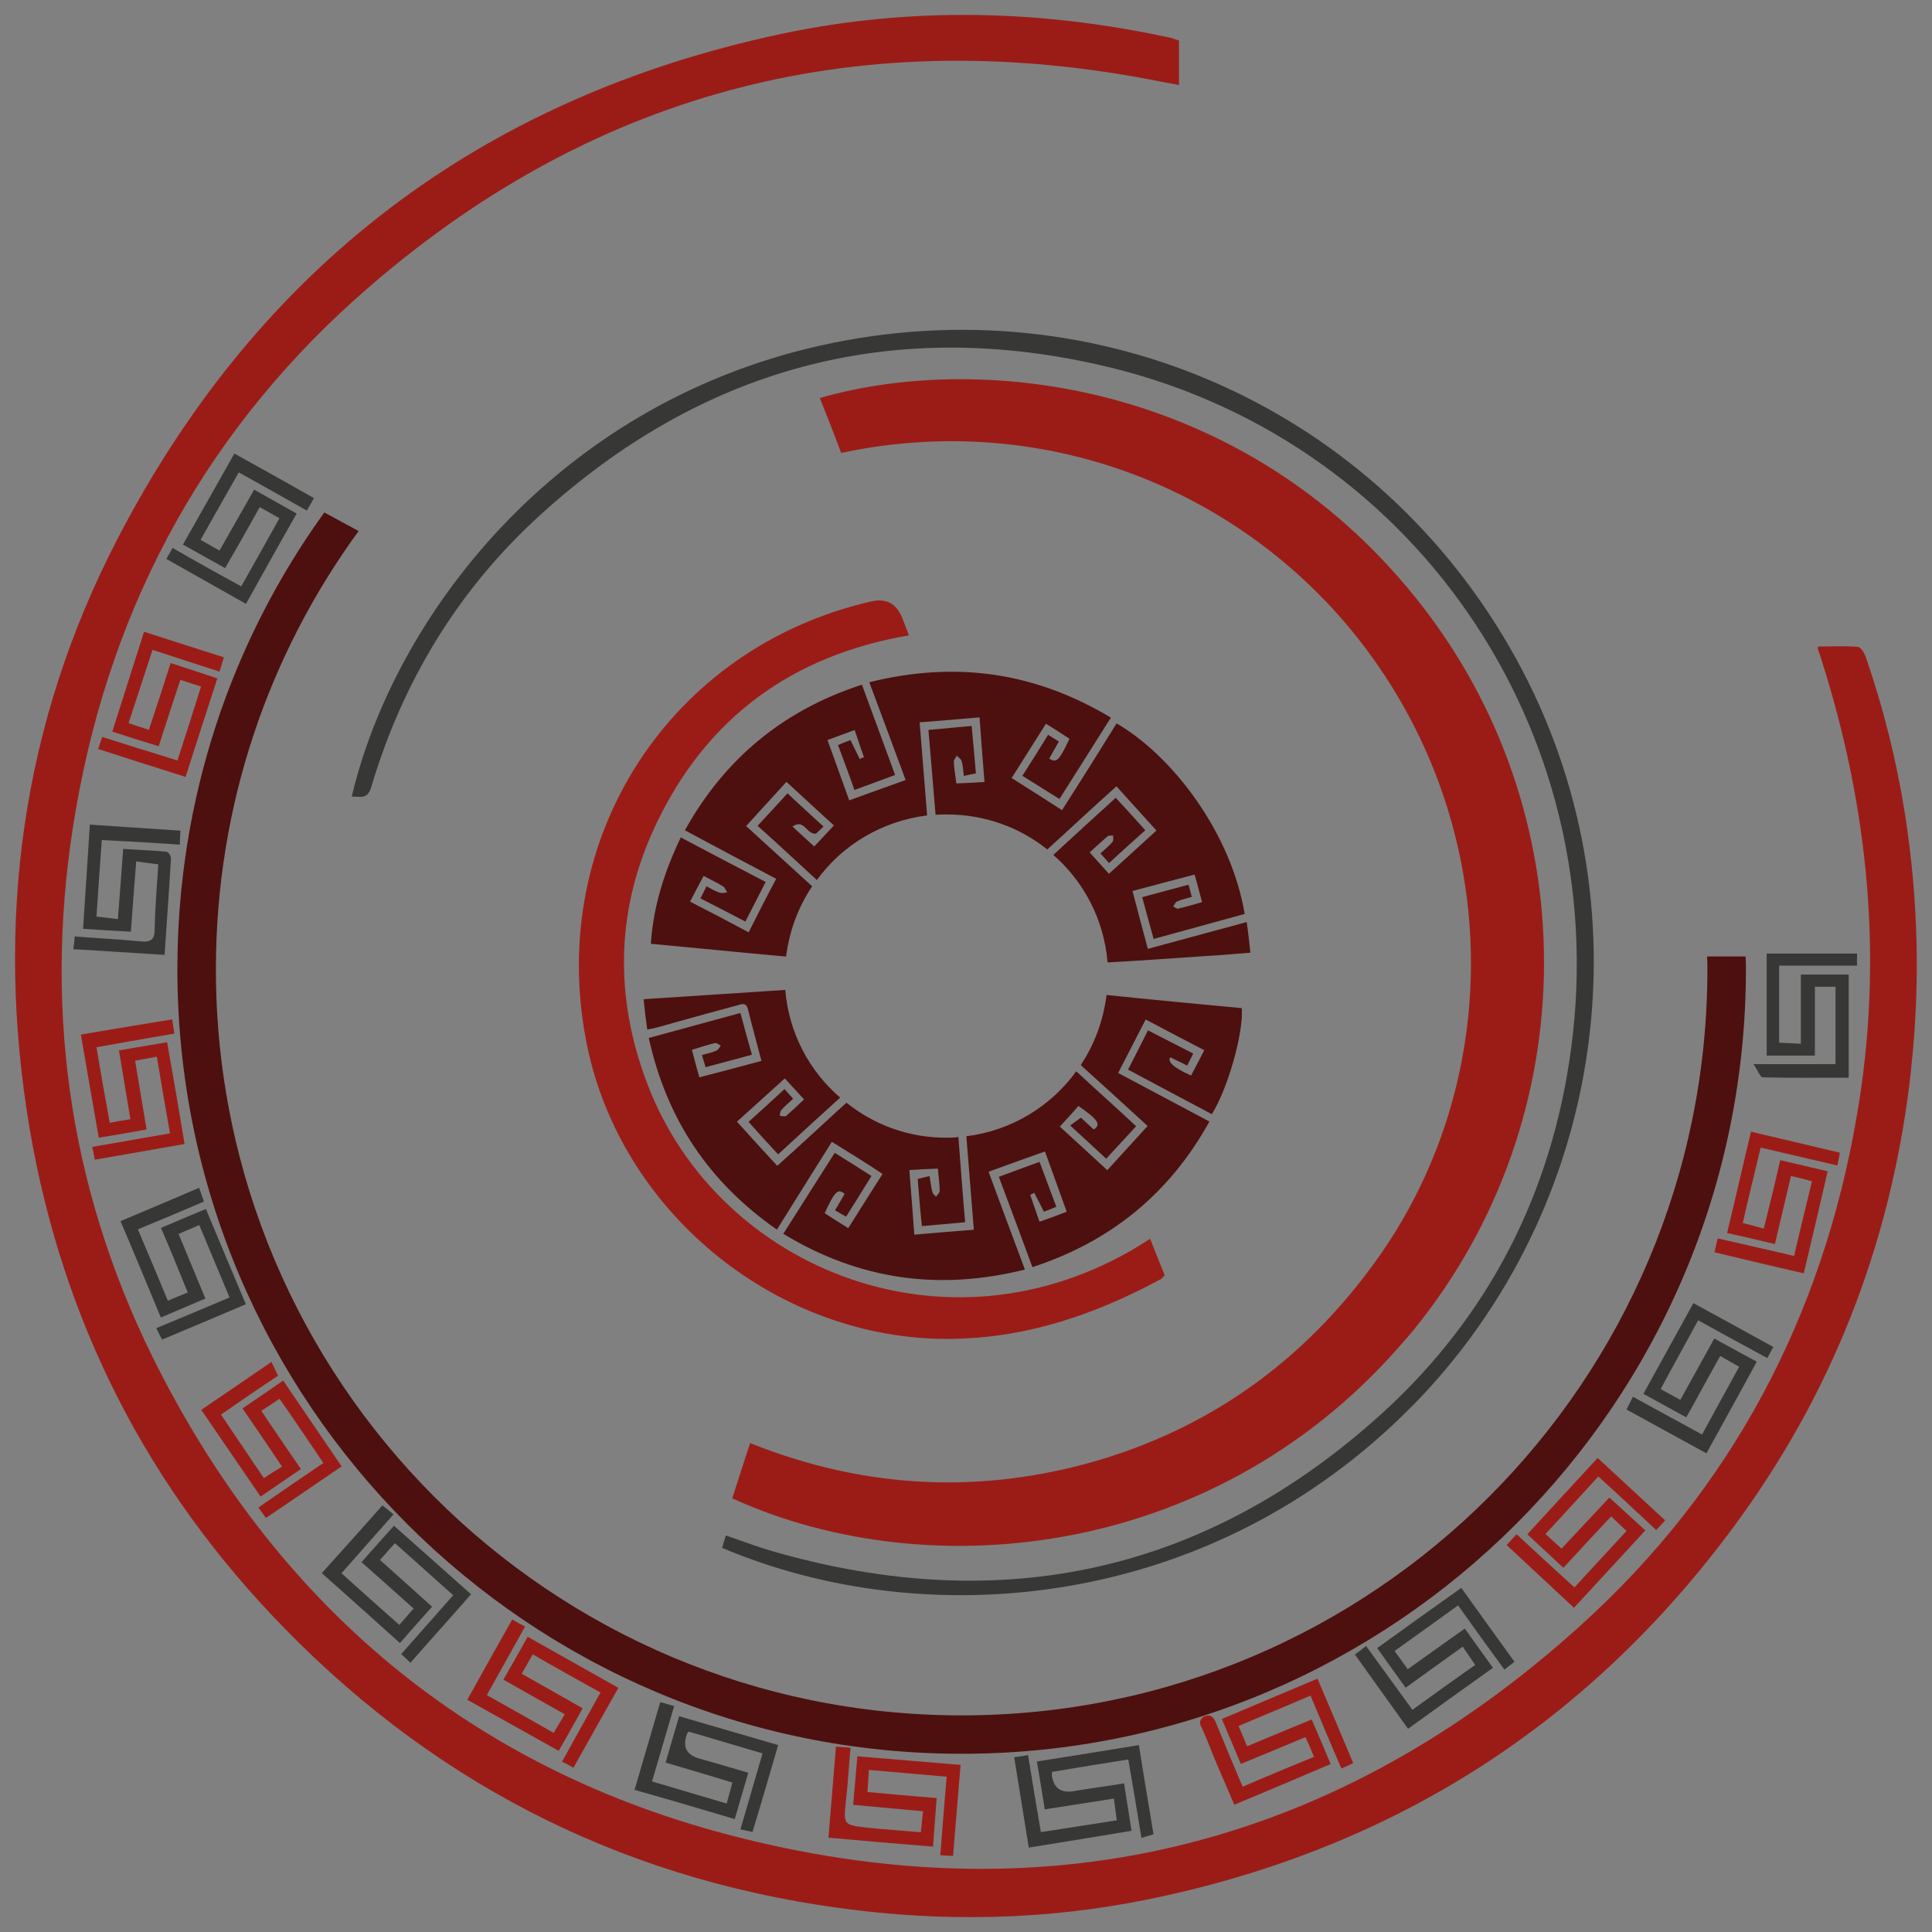 <?xml version="1.0" encoding="UTF-8"?>
<svg id="Capa_1" data-name="Capa 1" xmlns="http://www.w3.org/2000/svg" version="1.1" viewBox="0 0 16 16">
  <rect x="0" y="0" width="16" height="16" fill="#808080" stroke="none"/>
  <defs>
    <style>
      .cls-1 {
        fill: #373736;
      }

      .cls-1, .cls-2, .cls-3, .cls-4 {
        stroke-width: 0px;
      }

      .cls-2 {
        fill: #9b1c17;
      }

      .cls-3 {
        fill: #4d100f;
      }

      .cls-4 {
        fill: #fff;
      }
    </style>
  </defs>
  <path class="cls-4" d="M1.898,5.562v.003l.003-.003h-.003Z"/>
  <path class="cls-2" d="M15.828,8.851c-.148,1.356-.609,2.597-1.407,3.706-1.188,1.649-2.778,2.701-4.764,3.141-.839.189-1.69.225-2.544.124-1.859-.219-3.446-.996-4.752-2.332-1.135-1.158-1.844-2.544-2.116-4.146-.287-1.705-.068-3.348.73-4.885C2.143,2.208,3.987.81,6.469.281c1.076-.228,2.154-.201,3.23.033.021.006.041.015.065.021v.369c-.05-.009-.098-.018-.145-.027-2.456-.491-4.654.053-6.551,1.69C1.735,3.514.925,4.979.627,6.711c-.272,1.572-.071,3.091.635,4.524,1.017,2.054,2.636,3.425,4.861,3.983,2.615.659,4.962.056,6.965-1.755,1.253-1.132,2.006-2.559,2.29-4.226.222-1.285.098-2.55-.298-3.788-.009-.024-.015-.047-.024-.071-.003-.006,0-.015,0-.024.109,0,.219-.006.331.003.021,0,.05.047.062.077.148.426.257.863.328,1.312.109.7.127,1.401.05,2.104Z"/>
  <path class="cls-2" d="M11.646,11.085c-1.531,1.808-3.924,2.077-5.582,1.324.05-.157.098-.304.148-.458.952.381,1.918.428,2.896.139.975-.293,1.746-.872,2.329-1.708.978-1.41.996-3.316.035-4.781-.937-1.436-2.692-2.237-4.506-1.85-.056-.151-.115-.301-.177-.455,1.383-.396,3.579-.112,5.003,1.741,1.38,1.797,1.318,4.323-.145,6.049Z"/>
  <polygon class="cls-4" points="1.898 5.562 1.9 5.562 1.898 5.565 1.898 5.562"/>
  <path class="cls-2" d="M1.53,9.474c-.248.044-.493.086-.745.13-.006-.035-.012-.065-.021-.106.216-.038.426-.074.644-.112-.038-.213-.074-.42-.109-.635-.062.012-.115.021-.18.033.033.192.062.378.095.57-.136.024-.263.047-.396.068-.05-.284-.098-.561-.148-.854.151-.027.756-.126.756-.126l.018.118c-.201.033-.645.113-.645.113.03.18.074.433.11.626.056-.012.109-.021.171-.03-.033-.192-.062-.378-.095-.57.136-.024.263-.044.399-.068.05.284.098.559.145.845Z"/>
  <path class="cls-3" d="M10.355,7.89c-.127.009-.242.021-.361.027-.269.018-.541.038-.81.053-.003,0-.009,0-.012-.003-.03-.355-.198-.668-.449-.887.171-.157.34-.313.517-.473.086.092.163.177.245.269-.1.089-.195.174-.301.272-.021-.027-.044-.05-.071-.08.038-.035.071-.062.1-.095.009-.012.006-.035.006-.053-.015,0-.035-.003-.047.006-.047.041-.092.083-.148.133.053.059.103.115.16.177.13-.118.257-.233.393-.358-.109-.121-.216-.239-.331-.366-.195.174-.381.349-.573.523-.228-.183-.517-.29-.833-.29-.033,0-.062,0-.092.003-.021-.239-.038-.467-.059-.703.124-.012.236-.021.358-.033.012.136.024.26.035.393-.033.006-.062.012-.1.021-.006-.044-.006-.086-.018-.121-.003-.018-.027-.033-.041-.047-.006.015-.024.033-.024.05.003.056.012.115.021.18.077-.003.151-.006.233-.012-.015-.18-.027-.355-.041-.535-.165.015-.322.027-.496.041.021.257.041.511.062.771-.375.047-.703.245-.913.535-.165-.151-.322-.298-.491-.449.086-.092.163-.177.248-.269.1.095.195.18.298.275-.027.027-.05.047-.062.059-.08.009-.095-.127-.195-.059.065.059.118.109.18.165.053-.056.103-.109.163-.174-.13-.118-.257-.236-.393-.361-.112.124-.222.242-.334.366.192.174.375.343.547.499-.115.171-.189.369-.216.582-.369-.033-.739-.071-1.12-.106.021-.313.112-.597.248-.881.233.124.464.245.703.369-.056.109-.109.213-.168.328-.124-.065-.245-.127-.372-.192l.05-.1c.038.021.074.041.109.053.021.006.041,0,.062-.003-.012-.018-.018-.041-.035-.05-.047-.03-.098-.053-.16-.086-.038.071-.074.139-.112.213.163.083.319.165.485.254.074-.148.148-.293.228-.443-.254-.133-.502-.266-.756-.402.331-.594.813-.993,1.466-1.206.092.251.183.496.275.748-.112.041-.222.083-.337.124-.044-.127-.089-.245-.136-.372.038-.015.071-.03.103-.041.027.056.053.106.077.157.012-.006.024-.012.035-.015-.027-.074-.05-.148-.077-.225-.08.03-.148.053-.225.083.059.165.118.328.18.499.157-.056.307-.112.467-.168-.1-.272-.198-.535-.301-.81.712-.177,1.368-.086,2.001.293-.145.228-.281.446-.426.674-.103-.065-.204-.127-.307-.192.074-.115.142-.225.213-.34.033.021.059.038.089.056-.03.053-.056.098-.08.142.062.035.08.021.168-.165-.059-.038-.121-.08-.195-.124-.095.148-.186.296-.284.449.139.089.275.174.417.266.154-.239.304-.479.452-.718.455.263.946.895,1.061,1.578-.248.068-.493.136-.754.207-.033-.115-.062-.228-.095-.346.13-.035.251-.068.384-.103.009.033.018.065.027.1-.044.015-.083.021-.121.038-.015.006-.021.027-.033.041.015.009.033.024.044.018.065-.015.127-.033.195-.053-.021-.077-.038-.148-.062-.228-.171.044-.337.089-.514.136.041.16.083.313.127.479.275-.074.544-.148.819-.222.012.089.021.163.03.251Z"/>
  <path class="cls-3" d="M9.693,8.753q-.044.059.171.154c.035-.068.071-.133.109-.21-.165-.086-.319-.165-.485-.254-.077.151-.151.293-.228.443.251.133.499.266.756.402-.331.597-.816.993-1.466,1.206-.092-.251-.183-.494-.278-.748.112-.041.222-.083.337-.124.047.127.092.245.139.372-.035.015-.068.027-.103.041-.027-.056-.053-.106-.08-.157-.009.006-.021.012-.033.018.024.068.047.139.077.222.077-.027.148-.053.225-.083-.059-.165-.118-.328-.18-.499-.157.056-.307.109-.467.168.1.272.198.535.301.81-.712.177-1.371.086-2.001-.296.145-.231.284-.446.426-.671.103.065.198.124.304.192-.071.115-.139.225-.21.337-.033-.018-.056-.033-.092-.053.03-.047.053-.092.08-.136-.056-.047-.083-.021-.165.16.062.041.124.08.195.124.095-.151.186-.296.284-.449-.139-.092-.275-.177-.42-.266-.151.242-.301.479-.455.727-.561-.39-.913-.913-1.061-1.587.251-.068.499-.136.759-.207.03.115.062.228.095.346-.13.035-.251.068-.384.103-.009-.033-.018-.062-.03-.1.047-.015.086-.021.121-.038.015-.006.024-.027.035-.041-.018-.009-.033-.024-.047-.021-.062.015-.124.035-.192.056.021.077.038.148.062.228.171-.044.34-.089.514-.136-.038-.148-.077-.287-.112-.428-.015-.062-.056-.041-.095-.03-.222.059-.443.121-.665.183-.021.006-.041.009-.074.015-.012-.083-.021-.163-.03-.251.396-.027.78-.05,1.173-.077.03.358.201.674.455.892-.171.154-.337.307-.514.47-.083-.089-.16-.174-.245-.269.1-.089.192-.174.298-.272.024.027.044.05.071.08-.035.035-.071.062-.098.095-.012.012-.009.033-.012.047.018,0,.041.009.053,0,.047-.041.092-.083.148-.136-.053-.059-.106-.115-.16-.174-.133.121-.26.236-.396.358.112.124.219.242.334.366.195-.174.381-.349.573-.523.228.183.514.29.824.29.035,0,.071,0,.103-.006.018.236.035.47.056.706-.124.012-.236.021-.358.032-.015-.133-.024-.257-.035-.39.03-.009.062-.015.098-.024.009.047.012.092.024.133.003.015.018.024.03.038.009-.015.03-.033.03-.047,0-.056-.009-.115-.015-.186-.077.003-.151.006-.236.012.015.18.027.355.041.535.165-.015.322-.027.493-.041-.021-.254-.041-.511-.062-.774.375-.047.7-.248.91-.538.163.151.328.298.496.455-.083.089-.16.174-.248.269-.098-.092-.192-.177-.298-.275.03-.024.056-.041.089-.065.033.03.068.065.106.098.062-.041.038-.08-.127-.195-.047.056-.098.109-.154.171.133.121.26.239.393.361.112-.124.222-.242.334-.366-.177-.163-.352-.322-.526-.479-.009-.009-.021-.018-.027-.027.112-.168.186-.366.213-.579.366.038.745.074,1.12.109.015.21-.118.671-.248.878-.228-.121-.458-.242-.694-.369.056-.109.109-.213.165-.325.127.065.248.127.375.192-.018.035-.033.065-.05.1-.05-.027-.098-.047-.145-.071Z"/>
  <path class="cls-2" d="M9.646,10.562c-.015.012-.021.024-.03.03-.591.319-1.209.52-1.891.494-1.389-.059-2.615-1.111-2.872-2.473-.322-1.681.7-3.251,2.361-3.632q.189-.044.26.142c.018.044.035.092.053.139-.966.165-1.67.68-2.089,1.554-.337.703-.355,1.43-.077,2.16.588,1.551,2.547,2.343,4.164,1.283.041.103.08.204.121.304Z"/>
  <path class="cls-1" d="M11.696,11.643c-1.667,1.693-4.022,1.894-5.715,1.176.009-.035.018-.065.03-.103.136.047.269.097.405.136,1.888.538,3.579.171,5.035-1.152.884-.807,1.401-1.826,1.56-3.014.355-2.642-1.321-5.089-3.924-5.668-1.741-.39-3.292.044-4.613,1.247-.68.618-1.141,1.38-1.401,2.258-.033.103-.095.071-.16.074.346-1.469,1.667-3.239,3.88-3.735,2.311-.517,4.628.532,5.762,2.592,1.111,2.015.759,4.545-.86,6.191Z"/>
  <path class="cls-2" d="M2.828,12.145c-.21.142-.414.284-.626.426-.021-.03-.038-.053-.062-.086.177-.124.355-.245.538-.369-.121-.18-.239-.355-.363-.532-.05.033-.095.065-.151.1.109.163.216.319.328.482-.109.074-.216.148-.334.228-.163-.239-.325-.476-.491-.718.207-.142.374-.255.581-.397l.055.114c-.157.103-.31.21-.473.322.118.174.233.346.355.526.05-.033.095-.062.151-.095-.109-.163-.216-.319-.328-.482.112-.077.219-.148.337-.231.16.236.319.467.485.712Z"/>
  <path class="cls-2" d="M7.955,14.616c-.021.251-.041.496-.062.754-.035-.003-.068-.003-.106-.006.018-.216.033-.426.053-.65-.213-.018-.423-.038-.644-.056-.003.062-.009.118-.012.183.192.018.378.033.573.05-.009.133-.021.263-.03.402-.29-.024-.573-.047-.866-.074.021-.254.041-.499.062-.754.041.003.074.006.121.009-.015.148-.021.293-.038.437-.021.201-.024.201.174.225.145.015.29.024.446.038.006-.062.012-.112.018-.174-.192-.018-.381-.035-.579-.053.012-.133.024-.263.035-.402.287.024.567.047.854.071Z"/>
  <path class="cls-2" d="M14.581,9.504c-.05.21-.1.411-.148.624.056.015.112.03.174.047.047-.189.092-.372.136-.567.136.032.263.062.393.092-.065.284-.13.559-.198.845-.248-.056-.491-.115-.739-.174.009-.041.015-.074.027-.115.21.047.414.095.632.145.047-.207.098-.408.148-.618-.062-.018-.115-.03-.174-.044-.044.192-.089.375-.133.564-.133-.032-.26-.062-.396-.092.068-.281.13-.556.198-.839.248.059.488.115.736.174-.006.035-.012.065-.021.106-.213-.05-.42-.098-.635-.148Z"/>
  <path class="cls-2" d="M5.121,13.978c-.127.225-.248.44-.372.662-.03-.018-.056-.033-.095-.05.106-.192.21-.378.319-.573-.189-.106-.372-.207-.561-.316-.033.056-.059.106-.092.16.171.098.337.189.505.287-.065.118-.13.233-.198.352-.254-.142-.502-.281-.757-.423.124-.225.245-.44.372-.665.035.021.068.038.106.059-.106.189-.207.372-.316.567.183.103.363.204.553.313.03-.05.059-.098.092-.154-.174-.098-.337-.189-.508-.287.068-.118.133-.233.201-.355.251.142.499.281.751.423Z"/>
  <polygon class="cls-4" points="1.898 5.562 1.9 5.562 1.898 5.565 1.898 5.562"/>
  <path class="cls-2" d="M1.854,5.443l-.036.119c-.177-.056-.372-.121-.555-.18-.065.201-.13.399-.198.606.056.021.106.035.168.056.062-.186.121-.366.18-.553.133.044.257.083.387.127-.089.272-.174.538-.263.816-.242-.077-.479-.151-.724-.231.012-.035.021-.062.033-.1.207.065.411.13.624.195.065-.204.13-.405.195-.612-.056-.018-.109-.035-.171-.056-.062.183-.118.361-.18.55-.127-.038-.248-.077-.384-.121.089-.278.174-.55.263-.827.245.08.426.136.662.212Z"/>
  <path class="cls-2" d="M10.851,14.043c-.198.086-.393.165-.594.251.024.053.044.106.071.168.177-.074.352-.148.535-.222.053.124.106.245.157.369-.269.115-.529.225-.798.337-.05-.118-.1-.231-.148-.343-.041-.098-.077-.198-.121-.293-.024-.041-.018-.071.018-.095.05-.021.077,0,.098.05.071.174.145.349.222.532.198-.086.39-.165.591-.248-.024-.056-.044-.106-.071-.163-.177.074-.352.148-.535.222-.053-.127-.103-.245-.157-.372.266-.112.523-.222.792-.334.1.233.195.461.296.7-.033.015-.062.027-.098.044-.089-.204-.171-.402-.257-.606Z"/>
  <path class="cls-2" d="M13.236,12.228c-.145.16-.29.316-.437.476.044.041.086.077.133.121.133-.142.263-.281.396-.423.1.092.195.177.298.272-.198.216-.393.426-.591.641-.186-.174-.372-.346-.558-.52.03-.03.05-.056.083-.089.16.148.316.293.479.44.142-.154.284-.307.431-.467-.044-.041-.083-.08-.127-.121-.133.142-.263.281-.396.426-.1-.095-.195-.18-.298-.278.192-.21.384-.417.582-.632.186.171.369.343.559.517-.024.027-.044.05-.074.08-.16-.148-.313-.293-.479-.443Z"/>
  <g>
    <path class="cls-1" d="M2.036,10.801c-.233.1-.461.195-.694.293-.015-.03-.03-.056-.047-.095.201-.083.396-.165.606-.254-.083-.198-.165-.396-.251-.6-.059.027-.112.047-.171.074.074.18.148.355.222.535-.124.053-.242.103-.369.157-.112-.269-.219-.529-.334-.798.233-.098.421-.178.651-.276l.04.114c-.186.08-.334.141-.547.23.083.198.165.39.248.591.056-.024.106-.044.165-.068-.074-.183-.145-.358-.222-.535.124-.053.242-.103.372-.157.109.263.219.523.331.789Z"/>
    <path class="cls-1" d="M14.734,7.997v.638c.053.003.109.006.18.009v-.573h.396v.854c-.245,0-.479.003-.712-.003-.021,0-.041-.059-.077-.109h.68v-.641h-.171v.57h-.399v-.845h.748v.1h-.644Z"/>
    <path class="cls-1" d="M.843,6.956c-.015.21-.03.417-.044.635.062.006.115.012.177.021.015-.195.03-.381.044-.582.124.009.242.012.361.024.015.003.035.035.035.053-.015.263-.035.526-.053.801-.254-.015-.499-.033-.756-.047.006-.038.009-.068.012-.106.186.015.366.024.547.041.083.009.115-.015.115-.103.003-.174.018-.349.03-.535-.056-.006-.112-.015-.183-.024-.015.192-.03.381-.044.582-.127-.006-.251-.015-.396-.024.018-.284.038-.567.056-.863.254.018.49.032.75.05l-.005.116c-.213-.015-.423-.027-.644-.038Z"/>
    <path class="cls-1" d="M14.063,10.934c-.103.192-.207.375-.31.57.056.03.106.059.163.089.095-.171.186-.337.281-.508.118.065.231.127.352.192-.139.254-.275.502-.417.759-.222-.121-.44-.242-.662-.363l.053-.106c.192.106.378.207.573.313.103-.189.201-.369.307-.561-.053-.03-.1-.056-.157-.089-.095.168-.183.334-.281.508-.118-.065-.231-.127-.355-.195.139-.251.272-.494.414-.751.222.121.437.239.662.363-.018.032-.03.056-.05.092-.192-.103-.381-.207-.573-.313Z"/>
    <path class="cls-1" d="M1.977,3.913c-.106.186-.21.369-.316.558.053.03.1.056.157.089.095-.168.189-.334.287-.505.118.068.231.13.352.198-.142.248-.278.494-.42.748-.225-.127-.44-.248-.659-.372.018-.033.033-.056.05-.092.189.109.375.213.57.319.106-.189.21-.372.316-.564-.053-.03-.103-.059-.163-.092-.095.171-.189.337-.287.505-.115-.065-.228-.127-.349-.195.142-.251.281-.496.426-.754.219.121.434.242.659.369-.021.038-.038.068-.059.103-.189-.106-.372-.21-.564-.316Z"/>
    <path class="cls-1" d="M8.712,14.675c0,.018-.003.027,0,.035q.024.148.177.124c.139-.024.275-.041.42-.065.021.133.041.257.062.393-.281.047-.561.092-.851.139-.041-.251-.08-.496-.121-.748.047-.006.077-.012.115-.018.035.213.068.42.106.638.21-.033.417-.065.629-.098-.009-.062-.015-.115-.024-.18-.192.03-.375.059-.573.089-.021-.133-.041-.26-.065-.396.284-.044.556-.089.845-.136.038.245.08.491.121.739-.033.009-.059.018-.1.03-.035-.219-.071-.429-.109-.65-.219.035-.426.068-.632.103Z"/>
    <path class="cls-1" d="M12.075,13.295c-.18.13-.352.254-.526.378.038.05.071.098.109.151.157-.112.31-.222.473-.337.077.109.154.216.233.325-.236.168-.467.334-.703.505-.148-.207-.293-.408-.44-.615.033-.024.059-.044.092-.071.127.174.254.349.384.529.171-.124.34-.245.52-.372-.035-.05-.065-.095-.103-.151-.157.112-.31.222-.473.34-.08-.109-.154-.216-.236-.328.233-.168.464-.334.697-.499.148.207.29.405.44.612-.027.021-.053.041-.083.065-.13-.177-.254-.349-.384-.532Z"/>
    <path class="cls-1" d="M3.901,13.203c-.165.189-.331.372-.502.567-.027-.027-.05-.047-.077-.071.145-.163.284-.322.431-.488-.16-.142-.316-.284-.482-.431-.044.047-.08.089-.124.139.145.13.284.254.431.387-.089.1-.174.195-.266.301-.216-.195-.428-.384-.647-.579.171-.189.334-.372.502-.561.03.024.059.047.092.074-.145.163-.284.322-.431.488.157.142.313.281.479.428.041-.047.077-.089.118-.136-.145-.13-.284-.254-.431-.384.092-.103.177-.201.269-.301.213.189.423.375.638.567Z"/>
    <path class="cls-1" d="M6.445,14.45c-.071.242-.139.479-.213.721-.033-.006-.059-.012-.1-.021.062-.213.121-.417.183-.629-.207-.062-.411-.121-.609-.18-.009.006-.015.009-.015.015q-.062.16.098.207c.136.038.269.077.408.118-.038.13-.074.251-.112.384-.278-.083-.55-.163-.83-.242.071-.245.142-.482.213-.727.041.012.074.021.115.033-.062.21-.121.411-.183.624.207.062.408.121.618.183.018-.068.033-.115.047-.174-.183-.056-.363-.109-.553-.165.038-.13.074-.254.112-.384.275.08.541.157.821.239Z"/>
  </g>
  <path class="cls-3" d="M14.459,8.026c0,3.587-2.908,6.498-6.495,6.498S1.469,11.614,1.469,8.026c0-1.413.449-2.719,1.217-3.782l.284.154c-.745,1.02-1.182,2.272-1.182,3.629,0,3.413,2.766,6.179,6.176,6.179s6.176-2.766,6.176-6.179c0-.035,0-.071-.003-.106h.319c.003.035.003.071.003.106Z"/>
</svg>